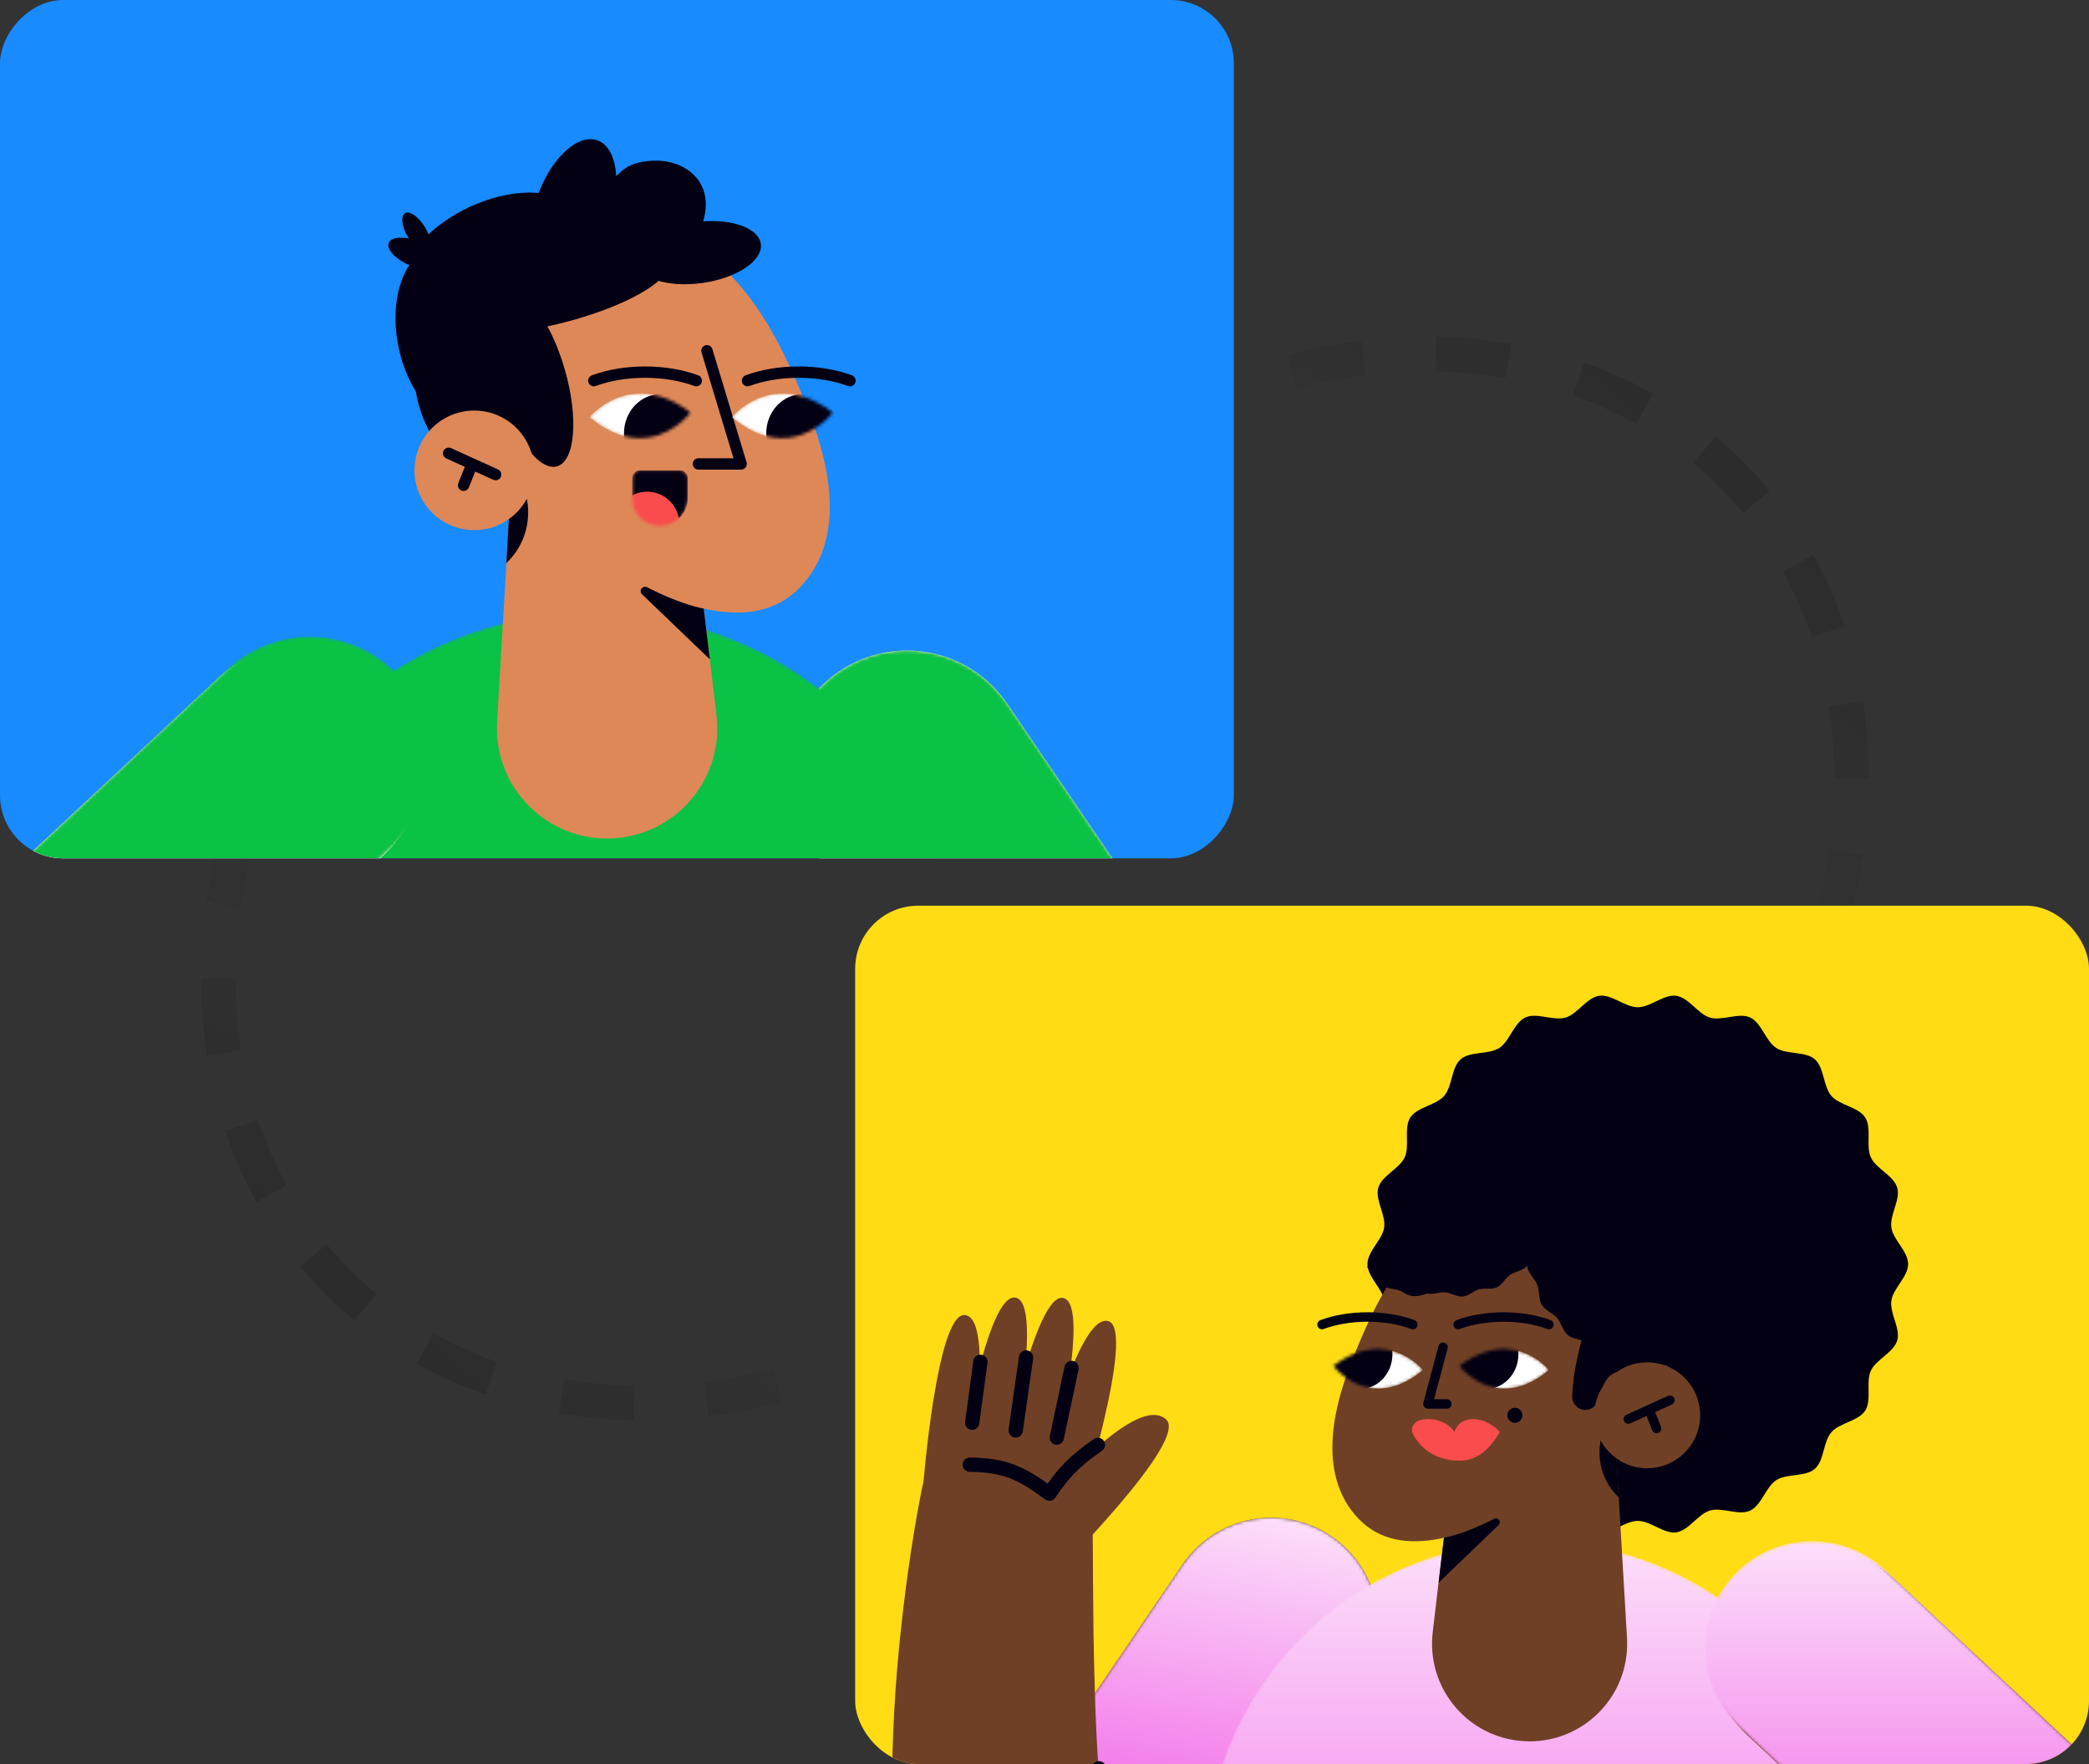 <svg width="662" height="559" viewBox="0 0 662 559" fill="none" xmlns="http://www.w3.org/2000/svg">
<rect x="0" y="0" width="662" height="559" fill="#333333" stroke="none"/>
<path opacity="0.5" fill-rule="evenodd" clip-rule="evenodd" d="M65.469 285.855C66.609 277.912 68.302 269.954 70.541 262.043L81.072 265.024C78.963 272.475 77.372 279.957 76.303 287.409L65.469 285.855ZM247.838 444.347C240.086 446.36 232.299 447.849 224.535 448.808L223.194 437.946C230.474 437.047 237.79 435.649 245.087 433.754L247.838 444.347ZM65.601 334.573C64.347 326.581 63.723 318.427 63.718 310.188L74.662 310.181C74.667 317.873 75.25 325.46 76.413 332.876L65.601 334.573ZM200.794 450.075C192.77 449.931 184.836 449.196 177.063 447.859L178.917 437.073C186.126 438.313 193.505 438.998 200.99 439.133L200.794 450.075ZM81.275 380.919C77.303 373.722 74.015 366.188 71.401 358.402L81.776 354.918C84.186 362.098 87.212 369.026 90.857 375.63L81.275 380.919ZM153.917 441.906C146.363 439.274 139.054 436.002 132.068 432.081L137.424 422.537C143.835 426.135 150.555 429.145 157.518 431.571L153.917 441.906ZM103.432 410.388C100.502 407.458 97.736 404.417 95.133 401.274L103.562 394.293C105.947 397.173 108.483 399.961 111.171 402.649C113.788 405.267 116.501 407.74 119.302 410.071L112.301 418.484C109.245 415.94 106.286 413.241 103.432 410.388Z" fill="url(#paint0_linear_964_12632)" fill-opacity="0.3"/>
<path opacity="0.5" fill-rule="evenodd" clip-rule="evenodd" d="M590.461 270.984C589.321 278.927 587.628 286.885 585.389 294.796L574.859 291.815C576.968 284.364 578.558 276.882 579.628 269.43L590.461 270.984ZM408.092 112.492C415.844 110.479 423.631 108.989 431.395 108.031L432.736 118.893C425.457 119.791 418.14 121.19 410.843 123.085L408.092 112.492ZM590.329 222.266C591.583 230.258 592.207 238.411 592.212 246.651L581.268 246.657C581.263 238.966 580.68 231.378 579.517 223.963L590.329 222.266ZM455.136 106.764C463.16 106.907 471.094 107.643 478.867 108.98L477.013 119.766C469.804 118.526 462.425 117.84 454.94 117.706L455.136 106.764ZM574.655 175.92C578.627 183.117 581.915 190.65 584.53 198.437L574.154 201.92C571.744 194.741 568.718 187.813 565.073 181.208L574.655 175.92ZM502.013 114.933C509.567 117.565 516.876 120.837 523.862 124.758L518.506 134.302C512.095 130.704 505.376 127.694 498.412 125.268L502.013 114.933ZM552.498 146.451C555.428 149.381 558.194 152.422 560.797 155.565L552.368 162.546C549.983 159.666 547.447 156.877 544.76 154.19C542.142 151.572 539.429 149.098 536.628 146.767L543.629 138.355C546.685 140.899 549.645 143.597 552.498 146.451Z" fill="url(#paint1_linear_964_12632)" fill-opacity="0.3"/>
<g clip-path="url(#clip0_964_12632)">
<rect width="391" height="272" rx="20" transform="matrix(-1 0 0 1 391 0)" fill="#178BFF"/>
<path fill-rule="evenodd" clip-rule="evenodd" d="M265.833 212.797C283.368 200.868 307.253 205.412 319.182 222.947L398.134 339C410.063 356.535 405.519 380.42 387.984 392.349C370.449 404.278 346.564 399.734 334.635 382.199L255.683 266.146C243.754 248.611 248.299 224.726 265.833 212.797Z" fill="#FFE5D6"/>
<mask id="mask0_964_12632" style="mask-type:alpha" maskUnits="userSpaceOnUse" x="249" y="206" width="116" height="128">
<path fill-rule="evenodd" clip-rule="evenodd" d="M265.833 212.797C283.368 200.868 307.253 205.412 319.182 222.947L364.974 290.258L301.475 333.457L255.683 266.146C243.754 248.611 248.299 224.726 265.833 212.797Z" fill="#178BFF"/>
</mask>
<g mask="url(#mask0_964_12632)">
<path fill-rule="evenodd" clip-rule="evenodd" d="M265.833 212.797C283.368 200.868 307.253 205.412 319.182 222.947L364.974 290.258L301.475 333.457L255.683 266.146C243.754 248.611 248.299 224.726 265.833 212.797Z" fill="#0AC244"/>
</g>
<mask id="mask1_964_12632" style="mask-type:alpha" maskUnits="userSpaceOnUse" x="64" y="194" width="242" height="195">
<path d="M70.637 303.491C74.978 241.838 126.26 194.04 188.067 194.04V194.04C253.082 194.04 305.788 246.745 305.788 311.761V388.6H64.643L70.637 303.491Z" fill="#178BFF"/>
</mask>
<g mask="url(#mask1_964_12632)">
<path d="M70.637 303.491C74.978 241.838 126.26 194.04 188.067 194.04V194.04C253.082 194.04 305.788 246.745 305.788 311.761V388.6H64.643L70.637 303.491Z" fill="#0AC244"/>
</g>
<path fill-rule="evenodd" clip-rule="evenodd" d="M123.687 216.479C138.158 231.983 137.32 256.282 121.816 270.753L27.638 358.652L102.689 396.565C121.619 406.127 129.212 429.225 119.65 448.154C110.088 467.084 86.99 474.677 68.061 465.115L-46.278 407.357C-74.879 392.909 -80.367 354.403 -56.942 332.539L69.414 214.607C84.918 200.137 109.217 200.975 123.687 216.479Z" fill="#FFE5D6"/>
<mask id="mask2_964_12632" style="mask-type:alpha" maskUnits="userSpaceOnUse" x="-9" y="201" width="146" height="143">
<path fill-rule="evenodd" clip-rule="evenodd" d="M126.202 213.871C140.699 229.351 139.902 253.651 124.423 268.148L43.783 343.668L-8.714 287.612L71.926 212.092C87.405 197.595 111.706 198.392 126.202 213.871Z" fill="#178BFF"/>
</mask>
<g mask="url(#mask2_964_12632)">
<path fill-rule="evenodd" clip-rule="evenodd" d="M126.202 213.871C140.699 229.351 139.902 253.651 124.423 268.148L43.783 343.668L-8.714 287.612L71.926 212.092C87.405 197.595 111.706 198.392 126.202 213.871Z" fill="#0AC244"/>
</g>
<path fill-rule="evenodd" clip-rule="evenodd" d="M253.548 186.108C245.91 194.066 235.472 195.377 224.442 193.166C196.288 187.523 164.135 158.944 164.135 158.944C157.759 153.943 150.971 147.091 146.69 139.532L146.471 139.133C145.34 137.115 144.401 135.032 143.694 132.936C143.361 131.934 143.077 130.918 142.859 129.902C142.834 129.8 142.82 129.709 142.794 129.62C142.73 129.337 142.667 129.067 142.615 128.823C141.367 123.655 140.404 123.501 138.848 113.678C136.547 99.151 142.615 86.295 155.625 79.276C173.147 69.814 195.85 67.385 214.569 75.368C214.62 75.394 214.672 75.406 214.723 75.433C216.909 76.371 219.004 77.477 220.997 78.724C223.478 80.253 225.804 81.989 227.99 83.917C241.81 95.95 250.256 114.823 256.619 131.265C263.318 148.556 267.817 171.234 253.548 186.108Z" fill="#DE8857"/>
<path fill-rule="evenodd" clip-rule="evenodd" d="M138.386 105.746C166.616 100.23 193.788 91.01 219.299 77.702C230.123 60.419 218.927 50.14 206.445 50.948C190.208 51.999 201.033 63.125 169.912 61.096C157.923 60.314 143.44 66.443 134.733 75.303C129.102 81.023 127.291 96.275 138.386 105.746Z" fill="#030014"/>
<path fill-rule="evenodd" clip-rule="evenodd" d="M215.655 129.746L227.056 226.723C229.307 245.875 215.607 263.227 196.455 265.478C177.304 267.73 159.952 254.029 157.7 234.877C157.465 232.874 157.42 230.696 157.522 228.747L163.263 131.271C164.117 116.765 176.568 105.7 191.073 106.555C204.007 107.316 214.204 117.308 215.655 129.746Z" fill="#DE8857"/>
<path fill-rule="evenodd" clip-rule="evenodd" d="M223.017 192.86C223.017 192.86 216.108 191.775 205.064 186.099C203.713 185.405 202.379 187.048 203.351 188.215L224.953 208.95L223.017 192.86Z" fill="#030014"/>
<path fill-rule="evenodd" clip-rule="evenodd" d="M161.376 162.467C161.376 162.467 164.034 160.882 165.949 158.076C166.24 157.649 166.901 157.771 167.001 158.279C167.682 161.744 168.293 170.916 160.456 178.466L161.376 162.467Z" fill="#030014"/>
<ellipse cx="149.368" cy="122.039" rx="17.672" ry="26.999" transform="rotate(168.5 149.368 122.039)" fill="#030014"/>
<ellipse cx="143.578" cy="106.33" rx="17.672" ry="28.758" transform="rotate(168.5 143.578 106.33)" fill="#030014"/>
<ellipse cx="168.611" cy="120.133" rx="10.809" ry="28.758" transform="rotate(164 168.611 120.133)" fill="#030014"/>
<path fill-rule="evenodd" clip-rule="evenodd" d="M169.204 150.14C168.598 160.584 159.641 168.56 149.197 167.954C138.753 167.348 130.777 158.391 131.383 147.948C131.988 137.503 140.945 129.528 151.39 130.134C161.833 130.739 169.809 139.697 169.204 150.14Z" fill="#DE8857"/>
<path d="M142.176 143.632L149.618 147.014M157.059 150.397L149.618 147.014M149.618 147.014L146.911 153.78" stroke="#030014" stroke-width="3.604" stroke-linecap="round" stroke-linejoin="round"/>
<ellipse cx="181.637" cy="66.156" rx="12.003" ry="23.002" transform="rotate(19.5 181.637 66.156)" fill="#030014"/>
<ellipse cx="221.221" cy="80.06" rx="9.711" ry="20.071" transform="rotate(82 221.221 80.06)" fill="#030014"/>
<ellipse cx="173.975" cy="91.898" rx="11.146" ry="39.155" transform="rotate(76.5 173.975 91.898)" fill="#030014"/>
<ellipse cx="131.689" cy="80.464" rx="4.063" ry="9.201" transform="rotate(-67.5 131.689 80.464)" fill="#030014"/>
<ellipse cx="132.011" cy="73.638" rx="3.128" ry="7.083" transform="rotate(-31 132.011 73.638)" fill="#030014"/>
<path d="M224.034 111.158L234.859 147.014H221.328" stroke="#030014" stroke-width="3.604" stroke-linecap="round" stroke-linejoin="round"/>
<path d="M220.651 120.63C216.059 118.925 210.459 117.924 204.415 117.924C198.371 117.924 192.771 118.925 188.178 120.63" stroke="#030014" stroke-width="3.604" stroke-linecap="round" stroke-linejoin="round"/>
<path d="M269.361 120.63C264.769 118.925 259.169 117.924 253.125 117.924C247.081 117.924 241.481 118.925 236.888 120.63" stroke="#030014" stroke-width="3.604" stroke-linecap="round" stroke-linejoin="round"/>
<mask id="mask3_964_12632" style="mask-type:alpha" maskUnits="userSpaceOnUse" x="200" y="149" width="18" height="18">
<path d="M200.355 151.506C200.355 150.145 201.458 149.043 202.818 149.043H215.483C216.843 149.043 217.945 150.145 217.945 151.506V157.838C217.945 162.695 214.008 166.633 209.15 166.633C204.293 166.633 200.355 162.695 200.355 157.838V151.506Z" fill="#030014"/>
</mask>
<g mask="url(#mask3_964_12632)">
<path d="M200.355 151.506C200.355 150.145 201.458 149.043 202.818 149.043H215.483C216.843 149.043 217.945 150.145 217.945 151.506V157.838C217.945 162.695 214.008 166.633 209.15 166.633V166.633C204.293 166.633 200.355 162.695 200.355 157.838V151.506Z" fill="#030014"/>
<ellipse cx="205.092" cy="165.956" rx="10.148" ry="10.148" fill="#FA4C4C"/>
</g>
<mask id="mask4_964_12632" style="mask-type:alpha" maskUnits="userSpaceOnUse" x="186" y="124" width="33" height="15">
<path fill-rule="evenodd" clip-rule="evenodd" d="M218.867 130.727C218.867 130.727 212.459 139.242 202.037 138.842C197.621 138.666 192.481 136.91 186.826 132.194C186.826 132.194 192.333 125.402 201.501 124.745C206.358 124.381 212.232 125.722 218.867 130.727Z" fill="white"/>
</mask>
<g mask="url(#mask4_964_12632)">
<path fill-rule="evenodd" clip-rule="evenodd" d="M218.867 130.727C218.867 130.727 212.459 139.242 202.037 138.842C197.621 138.666 192.481 136.91 186.826 132.194C186.826 132.194 192.333 125.402 201.501 124.745C206.358 124.381 212.232 125.722 218.867 130.727Z" fill="white"/>
<ellipse cx="209.328" cy="137.346" rx="11.593" ry="12.459" fill="#030014"/>
</g>
<mask id="mask5_964_12632" style="mask-type:alpha" maskUnits="userSpaceOnUse" x="231" y="124" width="33" height="15">
<path fill-rule="evenodd" clip-rule="evenodd" d="M263.95 130.727C263.95 130.727 257.542 139.242 247.12 138.842C242.704 138.666 237.563 136.91 231.908 132.194C231.908 132.194 237.416 125.402 246.584 124.745C251.441 124.381 257.314 125.722 263.95 130.727Z" fill="white"/>
</mask>
<g mask="url(#mask5_964_12632)">
<path fill-rule="evenodd" clip-rule="evenodd" d="M263.95 130.727C263.95 130.727 257.542 139.242 247.12 138.842C242.704 138.666 237.563 136.91 231.908 132.194C231.908 132.194 237.416 125.402 246.584 124.745C251.441 124.381 257.314 125.722 263.95 130.727Z" fill="white"/>
<ellipse cx="254.411" cy="137.346" rx="11.593" ry="12.459" fill="#030014"/>
</g>
</g>
<g clip-path="url(#clip1_964_12632)">
<rect x="271" y="287" width="391" height="272" rx="20" fill="#FFDC14"/>
<path fill-rule="evenodd" clip-rule="evenodd" d="M421.952 486.814C406.425 476.251 385.274 480.275 374.71 495.802L304.795 598.572C294.232 614.1 298.256 635.251 313.783 645.814C329.311 656.378 350.462 652.354 361.026 636.826L430.941 534.057C441.504 518.529 437.48 497.378 421.952 486.814Z" fill="#6F4025"/>
<mask id="mask6_964_12632" style="mask-type:alpha" maskUnits="userSpaceOnUse" x="334" y="480" width="103" height="114">
<path fill-rule="evenodd" clip-rule="evenodd" d="M421.952 486.814C406.425 476.25 385.274 480.275 374.71 495.802L334.159 555.409L390.39 593.663L430.941 534.056C441.504 518.529 437.48 497.378 421.952 486.814Z" fill="#178BFF"/>
</mask>
<g mask="url(#mask6_964_12632)">
<path fill-rule="evenodd" clip-rule="evenodd" d="M421.952 486.814C406.425 476.25 385.274 480.275 374.71 495.802L334.159 555.409L390.39 593.663L430.941 534.056C441.504 518.529 437.48 497.378 421.952 486.814Z" fill="url(#paint2_linear_964_12632)"/>
</g>
<path d="M350.435 581.991C349.9 578.738 349.47 575.236 349.073 571.631C348.317 564.402 347.809 556.76 347.447 549.006C347.069 541.242 346.865 533.34 346.678 525.376C346.496 517.412 346.462 509.386 346.377 501.334L346.235 477.355L346.231 476.724C346.141 461.655 333.855 449.512 318.788 449.604C305.572 449.683 294.61 459.162 292.176 471.656L291.527 474.977L290.931 478.179C290.53 480.304 290.173 482.425 289.824 484.546C289.116 488.786 288.445 493.025 287.869 497.278C286.64 505.779 285.678 514.322 284.84 522.937C284.001 531.554 283.412 540.243 283.046 549.071C282.705 557.908 282.592 566.864 282.97 576.191C283.145 580.862 283.478 585.625 284.01 590.6C284.549 595.588 285.271 600.755 286.556 606.47C286.915 607.955 287.224 609.356 287.676 610.934C287.896 611.716 288.087 612.451 288.342 613.268L289.125 615.719C290.292 619.097 291.687 622.753 294.108 627.085L295.106 628.775L295.619 629.612L295.63 629.629C295.797 629.9 295.961 630.165 296.182 630.484C296.607 631.108 297.04 631.726 297.483 632.338L298.152 633.25C298.379 633.554 298.588 633.839 298.886 634.195C299.443 634.873 300.013 635.541 300.596 636.198L301.479 637.175L301.94 637.665L302.484 638.202C303.215 638.914 303.965 639.609 304.732 640.285L305.893 641.282C306.352 641.644 306.818 641.998 307.289 642.346C308.233 643.042 309.2 643.709 310.184 644.343C310.649 644.654 311.218 644.983 311.793 645.301C312.362 645.617 312.938 645.924 313.521 646.221C314.703 646.811 315.828 647.366 317.108 647.861C318.397 648.355 319.712 648.8 321.04 649.19C322.366 649.595 323.705 649.899 325.069 650.131C326.43 650.371 327.804 650.559 329.175 650.69C329.501 650.726 329.889 650.748 330.281 650.765L331.446 650.805C332.224 650.822 333.002 650.821 333.779 650.802C335.436 650.768 336.561 650.631 337.882 650.471L337.909 650.468C338.556 650.385 339.201 650.289 339.843 650.183L340.316 650.101L340.713 650.021L341.505 649.851C342.56 649.618 343.611 649.355 344.65 649.065C345.516 648.802 346.37 648.523 347.222 648.225L348.493 647.767C361.955 635.749 355.397 598.909 350.435 581.991Z" fill="#6F4025"/>
<path fill-rule="evenodd" clip-rule="evenodd" d="M306.868 468.094C306.868 468.094 315.74 417.685 305.751 416.726C296.877 415.873 292.552 470.833 292.552 470.833L306.868 468.094Z" fill="#6F4025"/>
<path fill-rule="evenodd" clip-rule="evenodd" d="M319.908 463.877C319.908 463.877 330.97 413.073 321.865 411.211C312.722 409.341 304.316 462.566 304.316 462.566L319.908 463.877Z" fill="#6F4025"/>
<path fill-rule="evenodd" clip-rule="evenodd" d="M332.883 466.158C332.883 466.158 346.132 413.581 336.986 411.33C328.081 409.138 317.382 464.019 317.382 464.019L332.883 466.158Z" fill="#6F4025"/>
<path fill-rule="evenodd" clip-rule="evenodd" d="M341.548 480.194C341.548 480.194 360.249 421.291 351.232 418.662C341.399 415.794 329.054 467.694 329.054 467.694L341.548 480.194Z" fill="#6F4025"/>
<path fill-rule="evenodd" clip-rule="evenodd" d="M333.283 499.832C333.283 499.832 377.059 456.489 369.522 449.782C359.149 440.552 327.35 480.188 327.35 480.188L333.283 499.832Z" fill="#6F4025"/>
<path d="M347.92 457.874C340.239 463.246 337.017 466.686 332.556 473.333C324.04 467.062 318.909 464.261 307.319 464.143" stroke="#030014" stroke-width="4.534" stroke-linecap="round" stroke-linejoin="round"/>
<path d="M334.898 455.577L339.581 433.496" stroke="#030014" stroke-width="4.534" stroke-linecap="round" stroke-linejoin="round"/>
<path d="M321.873 453.281L325.16 430.163" stroke="#030014" stroke-width="4.534" stroke-linecap="round" stroke-linejoin="round"/>
<path d="M310.694 431.562L308.083 450.85" stroke="#030014" stroke-width="4.534" stroke-linecap="round" stroke-linejoin="round"/>
<mask id="mask7_964_12632" style="mask-type:alpha" maskUnits="userSpaceOnUse" x="381" y="488" width="215" height="173">
<path d="M590.049 585.264C586.204 530.667 540.792 488.34 486.06 488.34V488.34C428.486 488.34 381.814 535.013 381.814 592.587V660.631H595.356L590.049 585.264Z" fill="#178BFF"/>
</mask>
<g mask="url(#mask7_964_12632)">
<path d="M590.049 585.264C586.204 530.667 540.792 488.34 486.06 488.34V488.34C428.486 488.34 381.814 535.013 381.814 592.587V660.631H595.356L590.049 585.264Z" fill="url(#paint3_linear_964_12632)"/>
</g>
<path fill-rule="evenodd" clip-rule="evenodd" d="M436.785 424.768C437.907 428.623 443.498 430.79 445.14 434.384C446.802 438.02 444.776 443.677 446.928 447.01C449.078 450.365 455.054 450.865 457.652 453.866C460.249 456.876 459.896 462.867 462.899 465.482C465.892 468.086 471.763 466.888 475.11 469.044C478.435 471.191 479.776 477.046 483.402 478.712C486.988 480.358 492.287 477.546 496.122 478.671C499.894 479.785 502.835 485.026 506.805 485.588C510.691 486.14 514.973 481.952 519.004 481.952C523.037 481.952 527.318 486.14 531.194 485.588C535.163 485.026 538.105 479.785 541.876 478.671C545.722 477.546 551.011 480.358 554.596 478.712C558.223 477.046 559.563 471.191 562.889 469.044C566.235 466.877 572.107 468.086 575.099 465.482C578.103 462.867 577.75 456.866 580.358 453.866C582.955 450.855 588.921 450.365 591.082 447.01C593.223 443.677 591.207 438.02 592.859 434.384C594.5 430.79 600.092 428.623 601.224 424.768C602.326 420.987 598.792 416.142 599.364 412.152C599.915 408.266 604.674 404.61 604.674 400.567C604.674 396.525 599.915 392.869 599.364 388.982C598.792 384.993 602.326 380.148 601.224 376.367C600.092 372.512 594.5 370.356 592.859 366.751C591.207 363.115 593.223 357.468 591.082 354.125C588.921 350.77 582.955 350.28 580.358 347.269C577.75 344.269 578.103 338.268 575.099 335.663C572.107 333.059 566.235 334.258 562.889 332.091C559.563 329.944 558.223 324.089 554.596 322.423C551.011 320.777 545.722 323.589 541.876 322.464C538.105 321.35 535.163 316.12 531.194 315.546C527.318 314.995 523.037 319.183 519.004 319.183C516.895 319.183 514.723 318.036 512.572 317.026C510.608 316.099 508.665 315.286 506.805 315.546C502.835 316.12 499.894 321.35 496.122 322.464C492.277 323.589 486.988 320.777 483.402 322.423C479.776 324.089 478.435 329.944 475.11 332.091C471.763 334.258 465.892 333.059 462.899 335.663C459.896 338.268 460.249 344.269 457.652 347.279C455.054 350.28 449.078 350.78 446.928 354.135C444.776 357.468 446.802 363.115 445.14 366.751C443.498 370.356 437.907 372.512 436.785 376.367C436.722 376.585 436.671 376.804 436.639 377.033C436.068 380.711 439.175 385.222 438.635 388.982C438.084 392.869 433.335 396.525 433.335 400.567C433.335 404.61 438.084 408.266 438.635 412.152C439.206 416.142 435.673 420.987 436.785 424.768Z" fill="#030014"/>
<path fill-rule="evenodd" clip-rule="evenodd" d="M430.565 481.316C437.328 488.363 446.571 489.524 456.339 487.566C481.271 482.569 509.743 457.261 509.743 457.261C515.39 452.833 521.401 446.765 525.191 440.071L525.385 439.718C526.387 437.931 527.218 436.087 527.845 434.231C528.14 433.343 528.391 432.443 528.584 431.544C528.607 431.453 528.619 431.373 528.642 431.294C528.698 431.043 528.754 430.804 528.8 430.588C529.905 426.012 530.758 425.875 532.136 417.177C534.174 404.312 528.8 392.928 517.279 386.713C501.763 378.333 481.658 376.182 465.082 383.251C465.037 383.275 464.991 383.286 464.945 383.309C463.01 384.14 461.155 385.119 459.39 386.223C457.193 387.578 455.133 389.114 453.198 390.822C440.959 401.478 433.48 418.19 427.845 432.751C421.913 448.063 417.929 468.144 430.565 481.316Z" fill="#6F4025"/>
<path fill-rule="evenodd" clip-rule="evenodd" d="M464.12 431.405L454.024 517.282C452.03 534.242 464.163 549.608 481.122 551.601C498.082 553.595 513.447 541.463 515.441 524.503C515.65 522.729 515.689 520.801 515.599 519.074L510.515 432.756C509.759 419.911 498.733 410.111 485.888 410.868C474.435 411.542 465.405 420.391 464.12 431.405Z" fill="#6F4025"/>
<path fill-rule="evenodd" clip-rule="evenodd" d="M457.601 487.295C457.601 487.295 463.718 486.334 473.499 481.308C474.695 480.693 475.876 482.149 475.016 483.181L455.886 501.543L457.601 487.295Z" fill="#030014"/>
<path fill-rule="evenodd" clip-rule="evenodd" d="M512.186 460.381C512.186 460.381 509.832 458.978 508.137 456.493C507.879 456.114 507.294 456.222 507.205 456.672C506.602 459.741 506.061 467.863 513.001 474.549L512.186 460.381Z" fill="#030014"/>
<path fill-rule="evenodd" clip-rule="evenodd" d="M512.99 360.046C510.941 360.447 508.529 359.578 506.607 360.325C504.667 361.078 503.461 363.356 501.692 364.432C499.916 365.51 497.354 365.521 495.791 366.893C494.232 368.261 493.868 370.816 492.561 372.446C491.266 374.06 488.862 374.95 487.853 376.793C486.863 378.603 487.388 381.129 486.712 383.132C486.054 385.079 484.1 386.746 483.775 388.849C483.45 390.952 484.805 393.148 484.843 395.207C484.882 397.323 483.619 399.564 484.015 401.595C484.419 403.664 486.437 405.262 487.182 407.202C487.934 409.161 487.509 411.707 488.58 413.495C489.653 415.288 492.088 416.098 493.452 417.678C494.812 419.254 495.27 421.798 496.889 423.12C498.046 424.066 499.7 424.29 501.219 424.725C499.525 430.852 498.541 436.507 498.266 441.693C498.171 442.179 498.157 442.67 498.223 443.141C498.46 444.823 499.698 446.273 501.44 446.683C503.555 447.181 505.693 445.977 506.38 443.909L507.874 439.697C510.336 432.584 516.022 435.081 518.259 434.414C518.984 434.7 519.711 434.906 520.446 434.894C522.544 434.86 524.451 433.138 526.464 432.743C528.513 432.341 530.926 433.21 532.848 432.464C534.788 431.71 535.993 429.432 537.763 424.763C539.538 423.684 542.1 423.673 543.663 422.301C545.222 420.934 545.587 418.378 546.894 416.748C548.189 415.134 550.593 414.243 551.601 412.401C552.592 410.591 552.066 408.065 552.743 406.062C553.401 404.115 555.354 402.448 555.679 400.345C556.005 398.242 554.649 396.046 554.612 393.987C554.573 391.871 555.836 389.63 555.439 387.598C555.036 385.53 553.017 383.932 552.273 381.991C551.521 380.033 551.945 377.487 550.875 375.698C549.801 373.906 547.366 373.096 546.002 371.515C544.643 369.94 544.184 367.396 542.565 366.073C540.961 364.763 538.403 364.838 536.574 363.816C534.777 362.812 533.484 360.578 531.497 359.89C529.564 359.222 527.191 360.177 525.105 359.844C523.019 359.51 521.049 357.861 519.009 357.894C516.91 357.928 515.004 359.651 512.99 360.046Z" fill="#030014"/>
<path fill-rule="evenodd" clip-rule="evenodd" d="M505.254 449.465C505.791 458.714 513.723 465.776 522.971 465.24C532.22 464.704 539.283 456.772 538.746 447.524C538.21 438.275 530.278 431.212 521.029 431.749C511.781 432.285 504.719 440.217 505.254 449.465Z" fill="#6F4025"/>
<path d="M529.189 443.702L522.599 446.697M516.009 449.693L522.599 446.697M522.599 446.697L524.995 452.688" stroke="#030014" stroke-width="3" stroke-linecap="round" stroke-linejoin="round"/>
<path fill-rule="evenodd" clip-rule="evenodd" d="M433.291 401.652C433.959 402.044 434.613 402.441 435.128 402.96C436.418 404.251 436.985 406.469 438.517 407.537C440.005 408.579 442.274 408.343 443.98 409.138C445.685 409.932 446.967 411.818 452.319 409.892C454.123 410.375 456.174 409.378 457.996 409.539C459.851 409.698 461.705 411.028 463.532 410.858C465.201 410.707 466.661 409.356 468.233 408.745C468.405 408.674 468.569 408.615 468.744 408.573C470.527 408.092 472.724 408.706 474.401 407.926C476.072 407.139 477.006 405.057 478.527 403.992C480.033 402.938 482.306 402.77 483.62 401.452C484.91 400.151 485.081 397.874 486.148 396.339C487.189 394.847 489.273 393.908 490.061 392.198C490.855 390.489 490.232 388.29 490.702 386.529C491.186 384.722 492.822 383.125 492.976 381.305C493.097 379.922 492.385 378.542 491.949 377.175C491.792 376.706 491.675 376.236 491.634 375.763C491.468 373.913 492.461 371.852 491.981 370.073C491.759 369.25 491.238 368.534 490.662 367.83C489.493 367.063 488.327 366.372 487.118 366.371C484.536 366.38 482.193 369.449 479.688 369.821C477.137 370.193 474.017 367.927 471.584 368.655C469.123 369.392 467.744 373.002 465.433 374.071C463.106 375.151 459.47 373.863 457.329 375.253C455.181 376.644 454.869 380.498 452.944 382.183C451.019 383.862 447.165 383.645 445.494 385.59C443.824 387.521 441.016 393.696 439.63 395.863C438.261 398.013 434.504 398.886 433.444 401.241C433.384 401.374 433.332 401.509 433.291 401.652Z" fill="#030014"/>
<mask id="mask8_964_12632" style="mask-type:alpha" maskUnits="userSpaceOnUse" x="462" y="427" width="29" height="14">
<path fill-rule="evenodd" clip-rule="evenodd" d="M462.473 432.837C462.473 432.837 468.148 440.377 477.377 440.024C481.287 439.867 485.84 438.313 490.847 434.136C490.847 434.136 485.97 428.122 477.852 427.541C473.55 427.218 468.349 428.406 462.473 432.837Z" fill="white"/>
</mask>
<g mask="url(#mask8_964_12632)">
<path fill-rule="evenodd" clip-rule="evenodd" d="M462.473 432.837C462.473 432.837 468.148 440.377 477.377 440.024C481.287 439.867 485.84 438.313 490.847 434.136C490.847 434.136 485.97 428.122 477.852 427.541C473.55 427.218 468.349 428.406 462.473 432.837Z" fill="white"/>
<ellipse rx="10.266" ry="11.033" transform="matrix(-1 0 0 1 470.92 429.113)" fill="#030014"/>
</g>
<mask id="mask9_964_12632" style="mask-type:alpha" maskUnits="userSpaceOnUse" x="422" y="427" width="29" height="14">
<path fill-rule="evenodd" clip-rule="evenodd" d="M422.551 432.837C422.551 432.837 428.225 440.377 437.455 440.024C441.365 439.867 445.917 438.313 450.925 434.136C450.925 434.136 446.048 428.122 437.929 427.541C433.628 427.218 428.427 428.406 422.551 432.837Z" fill="white"/>
</mask>
<g mask="url(#mask9_964_12632)">
<path fill-rule="evenodd" clip-rule="evenodd" d="M422.551 432.837C422.551 432.837 428.225 440.377 437.455 440.024C441.365 439.867 445.917 438.313 450.925 434.136C450.925 434.136 446.048 428.122 437.929 427.541C433.628 427.218 428.427 428.406 422.551 432.837Z" fill="white"/>
<ellipse rx="10.266" ry="11.033" transform="matrix(-1 0 0 1 430.998 429.113)" fill="#030014"/>
</g>
<path d="M457.298 426.927L452.506 444.9H458.497" stroke="#030014" stroke-width="3" stroke-linecap="round" stroke-linejoin="round"/>
<path d="M462.091 419.738C466.158 418.228 471.117 417.342 476.469 417.342C481.821 417.342 486.78 418.228 490.847 419.738" stroke="#030014" stroke-width="3" stroke-linecap="round" stroke-linejoin="round"/>
<path d="M418.957 419.738C423.023 418.228 427.983 417.342 433.335 417.342C438.687 417.342 443.646 418.228 447.713 419.738" stroke="#030014" stroke-width="3" stroke-linecap="round" stroke-linejoin="round"/>
<path d="M466.856 449.692C470.895 449.692 474.149 452.431 475.271 453.8C471.408 460.535 466.942 462.899 462.649 462.872C450.869 462.872 447.503 453.8 447.503 453.8C447.223 452.431 447.84 449.692 452.552 449.692C457.264 449.692 460.125 452.431 460.966 453.8C461.247 452.431 462.817 449.692 466.856 449.692Z" fill="#FA4C4C"/>
<ellipse rx="2.396" ry="2.396" transform="matrix(-1 0 0 1 480.064 448.494)" fill="#030014"/>
<path d="M348.256 560.358L350.523 597.763" stroke="#030014" stroke-width="4.534" stroke-linecap="round"/>
<path fill-rule="evenodd" clip-rule="evenodd" d="M551.651 501.41C538.837 515.14 539.579 536.657 553.308 549.471L636.707 627.31L570.246 660.883C553.483 669.351 546.758 689.804 555.226 706.567C563.694 723.33 584.148 730.055 600.91 721.587L702.161 670.439C727.489 657.645 732.349 623.547 711.605 604.186L599.712 499.753C585.983 486.939 564.465 487.681 551.651 501.41Z" fill="#6F4025"/>
<mask id="mask10_964_12632" style="mask-type:alpha" maskUnits="userSpaceOnUse" x="540" y="488" width="129" height="127">
<path fill-rule="evenodd" clip-rule="evenodd" d="M549.424 499.101C536.587 512.809 537.292 534.328 551 547.165L622.41 614.041L668.898 564.401L597.488 497.525C583.781 484.688 562.262 485.393 549.424 499.101Z" fill="#178BFF"/>
</mask>
<g mask="url(#mask10_964_12632)">
<path fill-rule="evenodd" clip-rule="evenodd" d="M549.424 499.101C536.587 512.809 537.292 534.328 551 547.165L622.41 614.041L668.898 564.401L597.488 497.525C583.781 484.688 562.262 485.393 549.424 499.101Z" fill="url(#paint4_linear_964_12632)"/>
</g>
</g>
<defs>
<linearGradient id="paint0_linear_964_12632" x1="101" y1="415.5" x2="175.5" y2="331.5" gradientUnits="userSpaceOnUse">
<stop stop-color="#020104"/>
<stop offset="1" stop-color="#020104" stop-opacity="0"/>
</linearGradient>
<linearGradient id="paint1_linear_964_12632" x1="554.93" y1="141.339" x2="480.43" y2="225.339" gradientUnits="userSpaceOnUse">
<stop stop-color="#020104"/>
<stop offset="1" stop-color="#020104" stop-opacity="0"/>
</linearGradient>
<linearGradient id="paint2_linear_964_12632" x1="395.643" y1="479.125" x2="375.898" y2="591.107" gradientUnits="userSpaceOnUse">
<stop stop-color="#FCDFFA"/>
<stop offset="1" stop-color="#F160E7"/>
</linearGradient>
<linearGradient id="paint3_linear_964_12632" x1="488.585" y1="488.34" x2="488.585" y2="660.631" gradientUnits="userSpaceOnUse">
<stop stop-color="#FCDFFA"/>
<stop offset="1" stop-color="#F160E7"/>
</linearGradient>
<linearGradient id="paint4_linear_964_12632" x1="604.569" y1="488.34" x2="604.569" y2="614.041" gradientUnits="userSpaceOnUse">
<stop stop-color="#FCDFFA"/>
<stop offset="1" stop-color="#F160E7"/>
</linearGradient>
<clipPath id="clip0_964_12632">
<rect width="391" height="272" rx="20" transform="matrix(-1 0 0 1 391 0)" fill="white"/>
</clipPath>
<clipPath id="clip1_964_12632">
<rect x="271" y="287" width="391" height="272" rx="20" fill="white"/>
</clipPath>
</defs>
</svg>
